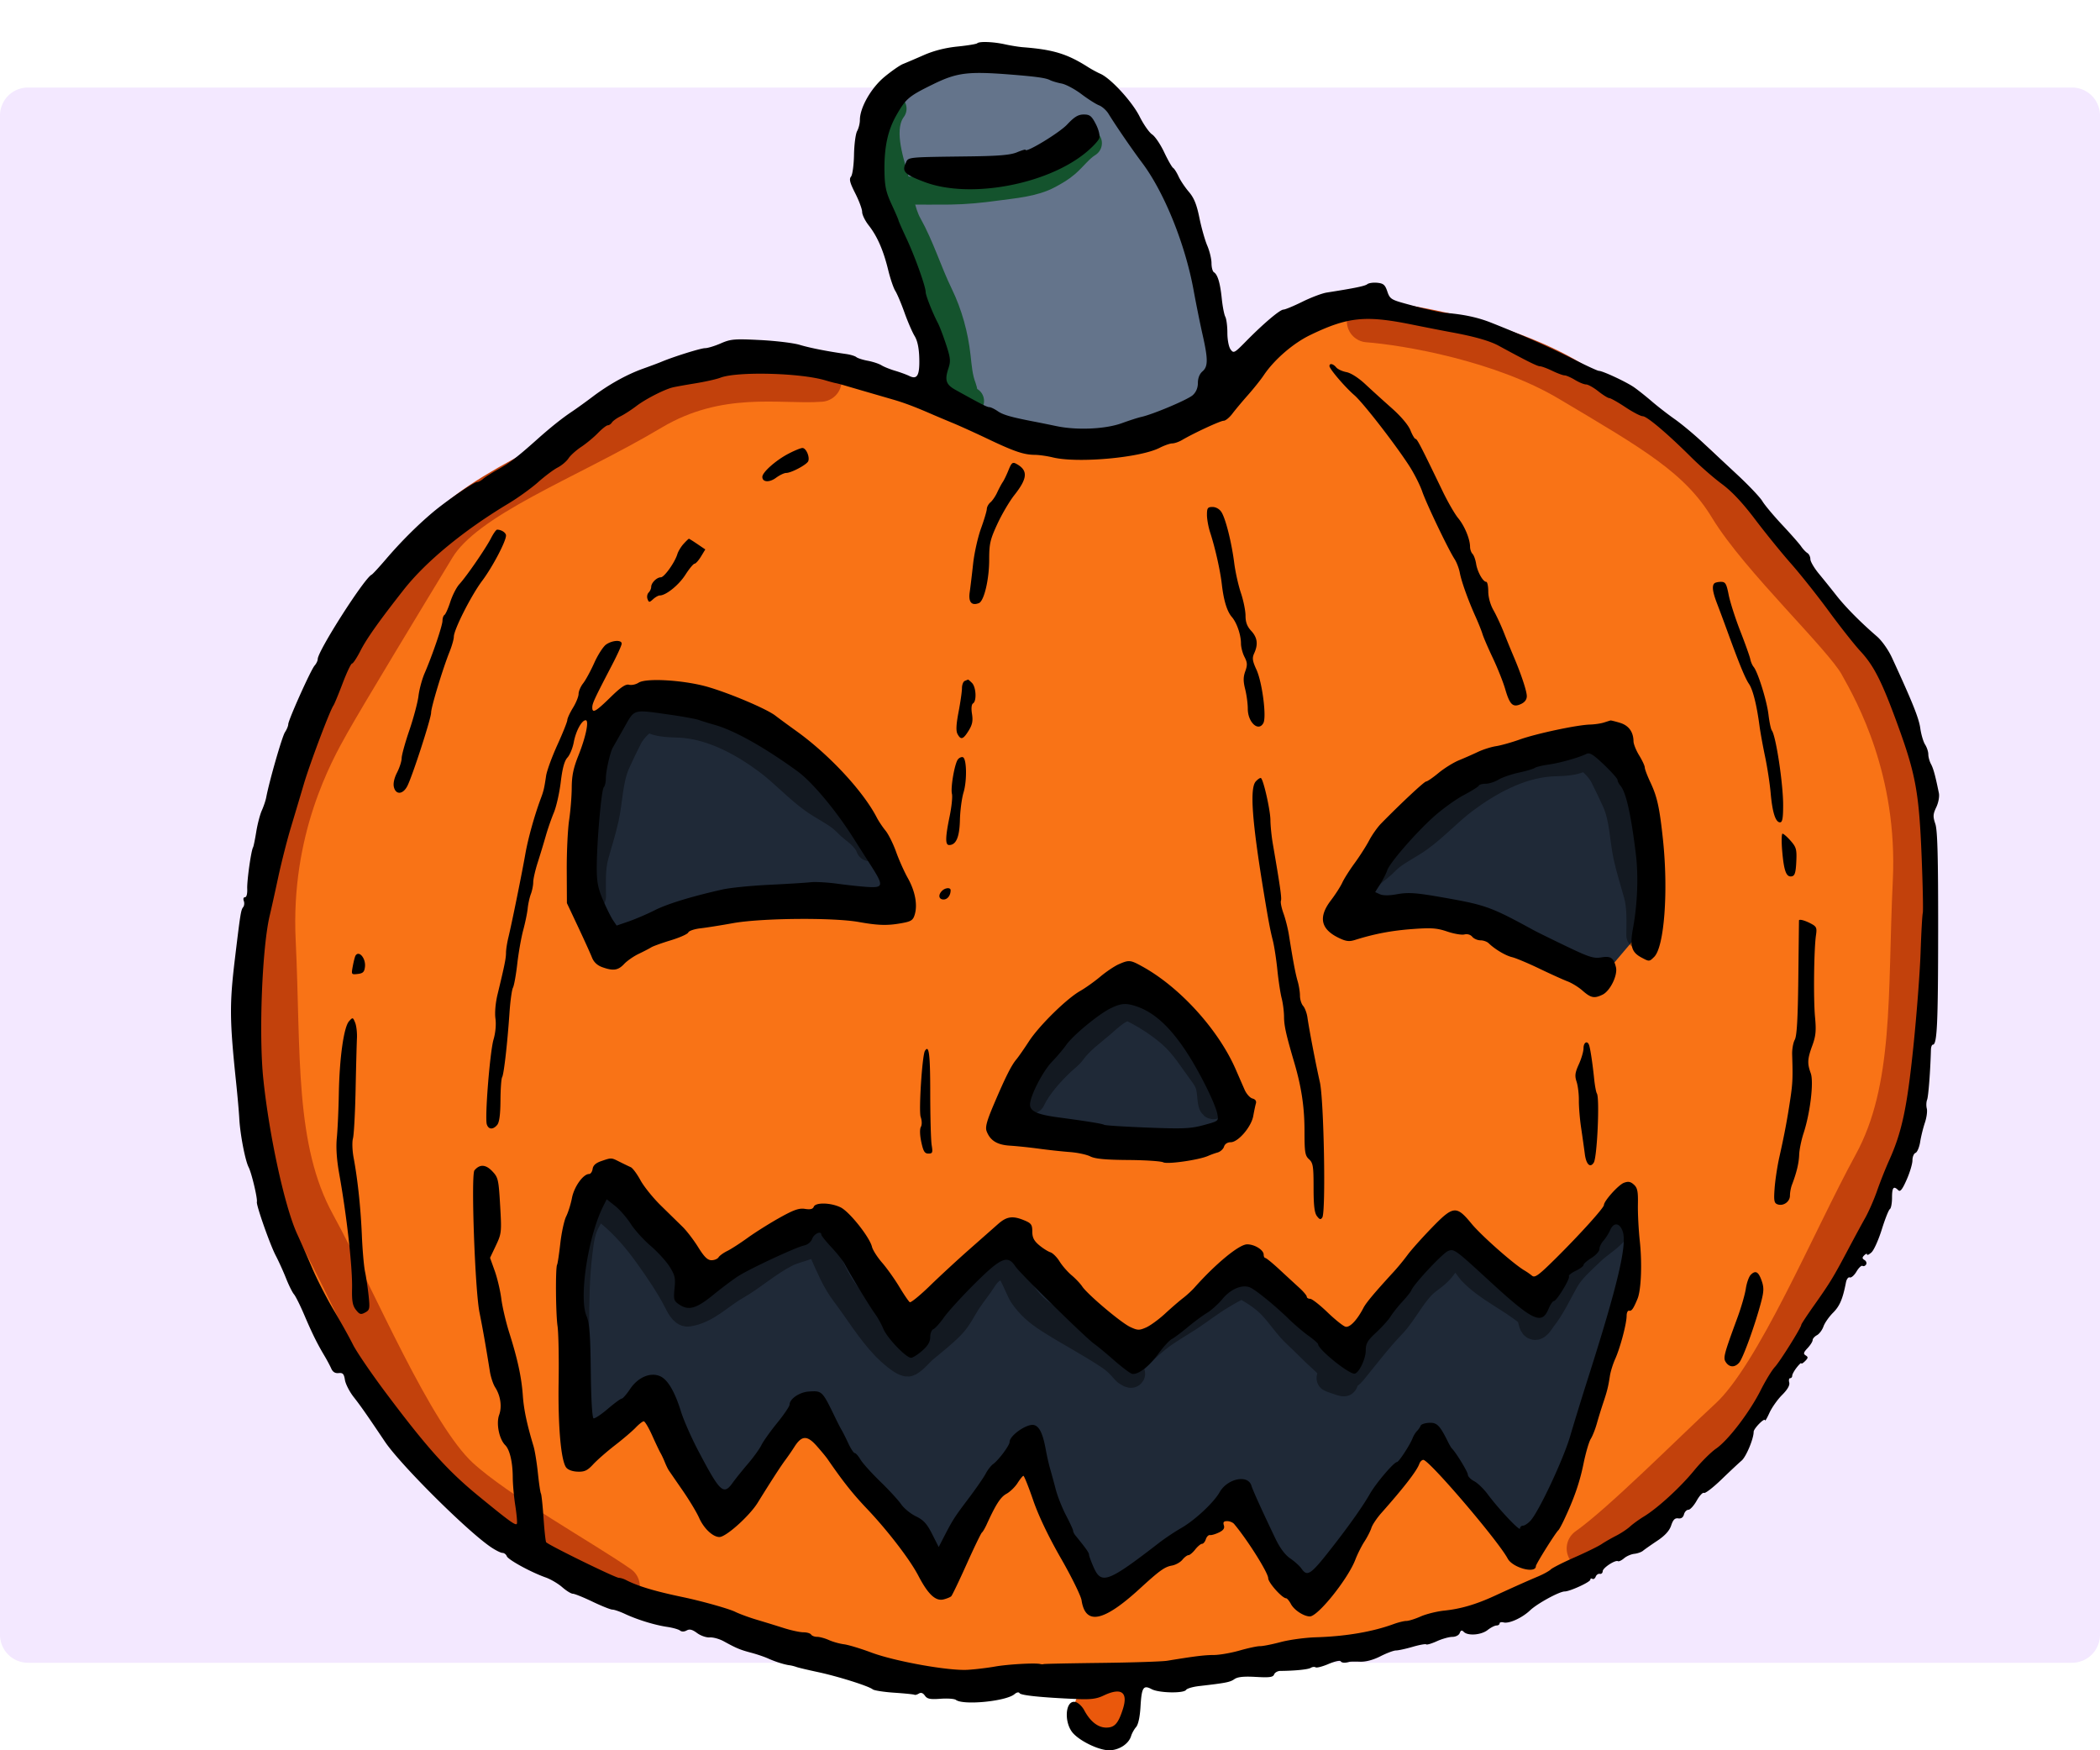 <svg xmlns="http://www.w3.org/2000/svg" width="600" height="500" fill="none"><path fill="#F3E8FF" d="M0 33a8 8 0 0 1 8-8h584a8 8 0 0 1 8 8v434a8 8 0 0 1-8 8H8a8 8 0 0 1-8-8V33Z"/><path fill="#F97316" d="M551.941 259.088c0 130.752-94.203 222.38-245.03 222.38-130.209 0-235.764-58.683-235.764-200.244 0-80.787 47.576-143.367 128.692-175.022 29.928-11.678 78.672 20.591 113.764 20.591 43.241 0 44.753-46.017 68.979-41.198 94.633 18.822 169.359 85.442 169.359 173.493Z"/><path fill="#1F2937" d="m169.983 204.523 26.768-6.177 39.637 21.106 20.076 38.607h-44.27l-38.092 11.325-8.237-19.561 4.118-45.3ZM460.312 211.215l-19.046 2.574-37.064 14.928-19.561 30.372 43.755 8.236 31.916 8.751 14.414-16.987-14.414-47.874ZM287.865 314.169l33.46-33.975 20.076 15.958 8.751 27.798h-56.624l-5.663-9.781ZM163.806 353.806l10.81-14.929 26.768 24.709 32.945-15.443 24.709 31.401 29.341-25.738 32.946 31.915 35.004-24.194 28.312 23.165 30.886-31.903 23.165 18.004s21.105-29.342 26.253-25.738c5.148 3.603-20.076 96.261-27.798 98.32-1.454.388-28.312-31.401-30.371-32.43l-21.508 29.238c-5.903 8.791-10.772 15.99-11.437 15.547-1.544-1.03-14.414-23.68-20.591-25.739l-18.38 12.254c-7.005 6.742-14.142 13.711-20.227 13.485-8.705-.324-13.386-37.757-22.135-38.093l-12.314 14.671c-4.031 7.197-8.037 14.307-11.88 14.156-12.747-.502-27.148-38.659-38.608-39.122l-13.576 15.997c-3.571 6.581-7.019 12.659-10.618 12.511 0-2.255-16.987-35.2-16.987-35.2l-22.65 10.295-2.059-57.139Z"/><path stroke="#000" stroke-linecap="round" stroke-width="8" d="M169.142 256.128c0-3.921-.276-7.904.767-11.73.978-3.584 2.107-7.004 2.909-10.644 1.156-5.247 1.073-10.983 3.292-15.949 1.066-2.386 2.239-4.766 3.404-7.096.631-1.262 1.845-2.846 2.924-3.771.343-.294 2.439-2.466 2.845-2.11 2.402 2.101 7.055 1.712 10.004 1.966 8.738.753 17.152 5.362 24.068 10.515 4.597 3.426 8.443 7.743 13.089 11.076 2.551 1.829 5.512 3.236 7.975 5.145 1.252.972 2.263 2.245 3.531 3.197 1.716 1.286 3.892 3.221 4.587 5.306M468.669 267.187c0-3.92.276-7.904-.767-11.73-.978-3.584-2.107-7.003-2.909-10.643-1.156-5.247-1.073-10.983-3.292-15.95-1.066-2.385-2.239-4.766-3.404-7.095-.631-1.263-1.845-2.847-2.924-3.772-.343-.294-2.438-2.465-2.845-2.11-2.402 2.102-7.055 1.712-10.004 1.966-8.738.753-17.152 5.363-24.068 10.516-4.597 3.425-8.443 7.742-13.089 11.075-2.55 1.83-5.512 3.236-7.975 5.146-1.252.971-2.263 2.244-3.531 3.196-1.716 1.287-3.892 3.221-4.587 5.306M294.651 314.125c1.872-3.952 5.436-7.884 8.6-10.882 1.054-.998 2.187-1.745 3.05-2.939 2.183-3.024 5.495-5.417 8.315-7.811 1.904-1.617 6.09-5.902 8.819-4.563 3.925 1.925 8.035 4.572 11.321 7.459 3.604 3.168 6.019 7.228 8.863 11.058 1.656 2.228 2.121 3.415 2.392 6.121.074.745.219 3.411.768 3.137" opacity=".4"/><path fill="#64748B" stroke="#000" d="M260.068 77.375c6.589 16.885 6.52 29.685 5.662 33.975l26.768 13.384h30.886l25.224-9.266v-11.839l-10.81-46.33-21.621-31.915-20.075-7.722h-22.65l-22.65 12.355-5.148 19.046c2.059 2.402 7.825 11.428 14.414 28.312Z"/><path stroke="#14532D" stroke-linecap="round" stroke-width="8" d="M255.016 31.042c-3.979 5.383-1.048 14.171.633 20.102 1.162 4.103 1.734 9.394 3.795 13.074 3.57 6.374 5.648 13.366 8.856 19.962 2.722 5.594 4.35 11.625 5.026 17.712.329 2.959.552 6.029 1.652 8.857.599 1.54.479 4.928 2.179 3.795"/><path stroke="#14532D" stroke-linecap="round" stroke-width="8" d="M310.83 40.894c-2.406 1.489-4.168 3.968-6.301 5.81-1.548 1.337-3.069 2.193-4.865 3.168-4.429 2.404-10.086 2.78-15.016 3.466-4.384.608-8.775 1.044-13.197 1.102-4.026.053-7.968 0-11.971 0"/><path stroke="#C2410C" stroke-linecap="round" stroke-width="12" d="M390.818 91.79c11.154.857 38.299 5.456 57.654 16.986 24.194 14.414 37.064 21.621 45.815 36.034 8.751 14.414 32.43 36.549 37.063 44.785 4.633 8.236 16.987 30.371 15.443 62.287-1.544 31.915.515 59.198-11.325 80.818-11.84 21.621-27.797 60.228-41.181 72.583-10.707 9.883-30.886 30.199-40.667 37.063M234.462 108.776c-11.153.858-29.166-3.294-48.521 8.237-24.194 14.413-53.021 24.708-61.772 39.122-8.751 14.413-25.606 42.211-30.239 50.447-4.633 8.237-16.987 30.372-15.443 62.287 1.544 31.916-.514 59.198 11.325 80.819 11.84 21.62 27.798 60.228 41.182 72.582 10.707 9.884 36.033 24.023 45.814 30.886"/><ellipse cx="315.662" cy="488.16" fill="#EA580C" rx="8.751" ry="7.722"/><path fill="#000" fill-rule="evenodd" d="M279.199 12.364c-.221.221-2.758.64-5.636.93-3.441.347-6.726 1.181-9.59 2.435-2.395 1.05-5.084 2.199-5.975 2.554-.892.355-3.26 1.999-5.264 3.654-3.838 3.169-7.051 8.795-7.051 12.346 0 .96-.355 2.381-.789 3.16-.433.778-.834 3.82-.889 6.759-.056 2.96-.437 5.748-.856 6.252-.591.713-.329 1.748 1.214 4.783 1.082 2.13 1.968 4.525 1.968 5.32 0 .797.838 2.51 1.862 3.81 2.437 3.093 4.209 7.143 5.568 12.73.608 2.496 1.523 5.192 2.035 5.993.512.8 1.686 3.57 2.609 6.157.922 2.586 2.228 5.61 2.901 6.72.827 1.362 1.262 3.416 1.343 6.331.136 4.955-.571 6.217-2.856 5.099-.809-.395-2.638-1.063-4.064-1.485-1.426-.42-3.176-1.126-3.889-1.568-.713-.44-2.463-1.017-3.888-1.282-1.426-.263-2.903-.735-3.282-1.048-.379-.313-1.691-.711-2.916-.884-5.479-.777-10.333-1.735-13.285-2.623-1.758-.53-6.844-1.146-11.301-1.371-7.347-.37-8.397-.28-11.236.957-1.723.75-3.745 1.365-4.493 1.365-1.211 0-9.047 2.449-12.467 3.896-.713.302-3.046 1.175-5.185 1.94-4.718 1.688-9.837 4.532-14.5 8.058-1.916 1.449-4.574 3.363-5.907 4.254-2.809 1.877-6.097 4.502-9.936 7.93-5.583 4.986-7.815 6.702-11.051 8.496-1.83 1.014-3.787 2.253-4.35 2.754-.562.501-1.331.912-1.706.912-.941 0-8.882 5.433-12.826 8.775-4.496 3.809-9.088 8.412-13.282 13.313-1.958 2.288-3.773 4.255-4.033 4.371-2.053.912-15.415 21.819-15.415 24.118 0 .466-.406 1.307-.902 1.87-1.084 1.229-7.523 15.577-7.523 16.763 0 .458-.424 1.48-.943 2.272-.817 1.246-4.465 13.934-5.35 18.607-.169.891-.735 2.577-1.259 3.745-.523 1.168-1.241 3.917-1.594 6.11-.353 2.192-.76 4.175-.903 4.408-.552.894-1.769 9.51-1.67 11.824.063 1.457-.193 2.431-.639 2.431-.42 0-.568.458-.34 1.054.224.58.141 1.382-.18 1.783-.647.801-.802 1.777-2.387 14.986-1.532 12.773-1.485 17.382.362 34.999.41 3.921.822 8.588.915 10.37.232 4.469 1.671 11.98 2.67 13.935.852 1.665 2.59 8.989 2.354 9.917-.226.884 3.742 12.177 5.38 15.308.852 1.632 2.186 4.572 2.963 6.533.776 1.96 1.79 4.002 2.252 4.537.462.534 1.774 3.159 2.914 5.833 2.28 5.34 3.701 8.223 5.753 11.666.744 1.248 1.639 2.923 1.99 3.722.432.982 1.115 1.403 2.107 1.297 1.202-.129 1.528.224 1.8 1.955.183 1.162 1.3 3.349 2.483 4.861 2.058 2.628 3.627 4.871 8.956 12.794 4.4 6.541 23.407 25.454 30.239 30.09 1.353.918 2.853 1.668 3.334 1.668.48 0 1.038.427 1.237.948.394 1.026 6.926 4.592 11.118 6.071 1.426.503 3.55 1.754 4.721 2.781 1.171 1.026 2.533 1.866 3.026 1.866.493 0 3.027 1.021 5.63 2.269 2.604 1.247 5.16 2.268 5.682 2.268.521 0 2.133.554 3.582 1.231 3.551 1.658 8.49 3.177 12.033 3.7 1.605.237 3.266.706 3.694 1.042.487.383 1.195.376 1.902-.019.834-.467 1.608-.274 2.99.748 1.024.758 2.648 1.316 3.606 1.24.959-.075 2.764.426 4.012 1.113 3.581 1.972 4.667 2.425 7.777 3.249 1.604.425 3.792 1.164 4.861 1.643 2.143.96 4.658 1.757 6.157 1.95.535.07 1.41.288 1.945.485.534.197 3.305.855 6.157 1.464 5.702 1.216 14.485 3.981 15.645 4.925.406.33 3.175.765 6.154.965 2.978.2 5.576.464 5.773.586.198.122.768-.032 1.269-.341.611-.377 1.178-.181 1.722.596.66.941 1.493 1.108 4.455.891 2.005-.147 3.987-.004 4.405.32 2.076 1.602 14.339.408 16.738-1.631.648-.55 1.223-.66 1.46-.277.387.627 6.263 1.227 16.265 1.661 4.072.177 5.733-.036 7.738-.992 5.032-2.398 7.052-1.003 5.523 3.817-1.317 4.154-2.37 5.337-4.755 5.337-2.381 0-4.589-1.739-6.313-4.969-.576-1.081-1.686-2.131-2.466-2.335-2.977-.778-3.449 5.996-.628 9 2.208 2.351 7.397 4.785 10.2 4.785 2.826 0 5.602-1.794 6.294-4.068.242-.792.884-1.947 1.427-2.566.618-.704 1.09-2.882 1.263-5.833.323-5.513.803-6.264 3.19-4.987 2.044 1.094 9.157 1.244 9.823.207.254-.396 1.921-.888 3.703-1.093 7.72-.888 8.866-1.112 10.1-1.976.938-.657 2.66-.836 6.143-.639 3.916.223 4.911.087 5.218-.714.209-.545 1.008-.995 1.774-1 4.152-.032 7.971-.415 8.685-.871.446-.284 1.075-.353 1.4-.153.324.2 1.978-.231 3.674-.957 1.696-.727 3.253-1.083 3.461-.791.345.486 1.223.551 2.483.185.268-.077 1.653-.099 3.079-.047 1.65.059 3.77-.507 5.833-1.558 1.782-.908 3.779-1.653 4.437-1.654.658-.001 2.794-.467 4.747-1.035 1.953-.567 3.699-.884 3.88-.703.18.181 1.544-.223 3.03-.898 1.486-.675 3.472-1.233 4.415-1.241.991-.008 1.888-.469 2.127-1.095.316-.823.595-.901 1.172-.324 1.188 1.189 4.986.888 6.801-.54.907-.713 2.046-1.296 2.533-1.296.487 0 .885-.264.885-.587 0-.324.511-.454 1.136-.29 1.576.412 5.294-1.282 7.591-3.459 2.059-1.952 8.357-5.386 9.878-5.386 1.461 0 7.32-2.688 7.32-3.358 0-.334.261-.446.58-.249.319.198.748-.079.954-.615.206-.536.733-.899 1.173-.807.439.092.812-.245.828-.751.031-.97 3.595-3.303 4.374-2.864.251.142 1.03-.234 1.733-.836.702-.601 2.018-1.172 2.924-1.269.906-.097 2.022-.489 2.48-.872.458-.383 2.291-1.669 4.073-2.857 2.223-1.482 3.473-2.856 3.979-4.373.552-1.654 1.064-2.165 2.024-2.024.844.124 1.404-.265 1.632-1.134.19-.728.757-1.323 1.259-1.323.502 0 1.572-1.171 2.376-2.602.804-1.431 1.742-2.429 2.084-2.218.342.212 2.581-1.508 4.976-3.821 2.396-2.313 4.991-4.742 5.767-5.398 1.294-1.092 3.449-6.235 3.449-8.232 0-.947 3.233-4.207 3.255-3.281.007.329.573-.633 1.256-2.138.683-1.504 2.306-3.8 3.606-5.1 1.57-1.57 2.257-2.772 2.045-3.583-.175-.67-.055-1.219.269-1.219.322 0 .587-.318.587-.707 0-.39.583-1.45 1.296-2.356.713-.907 1.296-1.442 1.296-1.19 0 .251.485-.027 1.078-.62.898-.898.928-1.17.178-1.633-.728-.45-.626-.845.544-2.089.792-.844 1.441-1.87 1.441-2.28 0-.41.553-1.041 1.228-1.403.676-.361 1.516-1.48 1.866-2.487.351-1.006 1.582-2.773 2.735-3.926 1.919-1.92 2.768-3.909 3.689-8.646.188-.968.673-1.607 1.096-1.445.416.16 1.281-.595 1.921-1.678.639-1.083 1.415-1.813 1.722-1.622.308.189.764.016 1.012-.385.248-.403.053-.979-.436-1.281-.706-.436-.723-.712-.083-1.353.443-.442.805-.555.805-.251 0 .305.567.041 1.26-.586.693-.626 2.02-3.58 2.95-6.564.93-2.983 1.967-5.595 2.305-5.804.338-.208.614-1.674.614-3.258 0-2.928.449-3.467 1.781-2.135.56.56 1.153-.183 2.398-2.997.91-2.057 1.655-4.548 1.655-5.535 0-.987.396-1.947.88-2.132.484-.186 1.082-1.603 1.328-3.148.246-1.546.853-4.01 1.35-5.477.497-1.466.741-3.284.544-4.041-.198-.756-.158-1.889.089-2.518.373-.95.932-8.259 1.092-14.269.021-.802.266-1.458.544-1.458 1.219 0 1.494-5.893 1.517-32.406.018-21.203-.182-28.804-.804-30.654-.712-2.117-.675-2.781.268-4.768.618-1.302.944-3.055.748-4.021-1.007-4.966-1.568-7.033-2.258-8.314-.419-.779-.762-2.029-.762-2.777 0-.749-.414-2.008-.921-2.797-.507-.79-1.127-2.894-1.378-4.677-.408-2.898-2.243-7.464-8.089-20.138-1.037-2.248-2.88-4.854-4.301-6.08-4.678-4.037-8.967-8.369-11.56-11.674a361.07 361.07 0 0 0-5.023-6.24c-1.336-1.615-2.43-3.487-2.43-4.16 0-.674-.383-1.458-.849-1.743-.467-.285-1.27-1.135-1.783-1.889-.513-.753-2.95-3.524-5.417-6.157-2.465-2.633-5.012-5.676-5.658-6.763-.646-1.087-3.819-4.441-7.051-7.453-3.233-3.013-7.832-7.3-10.221-9.529-2.389-2.227-5.903-5.144-7.81-6.481-1.906-1.336-4.823-3.598-6.481-5.024-1.658-1.427-3.946-3.245-5.084-4.042-2.188-1.532-8.988-4.706-10.082-4.706-.356 0-3.747-1.564-7.535-3.475-6.69-3.376-14.788-6.957-23.415-10.357-3.642-1.436-7.729-2.311-12.638-2.707-1.171-.095-2.581-.374-6.482-1.286-.713-.166-3.166-.818-5.452-1.448-3.791-1.046-4.222-1.345-4.914-3.413-.632-1.887-1.111-2.302-2.854-2.473-1.152-.114-2.441.066-2.863.4-.682.539-3.449 1.11-11.605 2.394-1.327.209-4.454 1.39-6.949 2.623-2.496 1.233-4.928 2.242-5.405 2.242-1.002 0-5.744 4.02-10.733 9.095-3.296 3.355-3.506 3.464-4.375 2.276-.516-.707-.912-2.76-.912-4.732 0-1.916-.267-3.98-.592-4.59-.326-.608-.781-2.95-1.011-5.202-.457-4.457-1.173-6.853-2.246-7.516-.379-.234-.688-1.405-.688-2.602 0-1.197-.542-3.44-1.203-4.985-.662-1.544-1.675-5.122-2.251-7.949-.786-3.859-1.543-5.718-3.031-7.453-1.091-1.273-2.407-3.241-2.925-4.375-.517-1.134-1.218-2.234-1.558-2.444-.34-.21-1.487-2.222-2.55-4.472-1.063-2.25-2.613-4.538-3.443-5.084-.831-.547-2.445-2.856-3.586-5.132-2.14-4.269-8.25-10.918-11.217-12.206-.888-.386-2.49-1.257-3.559-1.936-5.91-3.754-9.896-4.971-18.472-5.639-1.247-.097-3.581-.47-5.185-.826-3.334-.744-7.371-.897-7.964-.304Zm10.233 8.99c6.738.544 9.383.925 10.542 1.517.618.316 2.122.764 3.341.995 1.22.232 3.766 1.59 5.658 3.019 1.893 1.43 4.161 2.871 5.04 3.206.88.334 2.099 1.423 2.708 2.42 2.062 3.37 6.759 10.217 9.584 13.971 6.319 8.397 12.301 23.191 14.718 36.393.723 3.952 1.88 9.679 2.569 12.726 1.597 7.052 1.588 9.116-.042 10.512-.815.698-1.296 1.912-1.296 3.272 0 1.414-.504 2.623-1.458 3.496-1.398 1.278-11.368 5.493-14.745 6.233-.891.196-3.37.992-5.509 1.771-4.689 1.707-12.805 2.076-18.679.849a476.519 476.519 0 0 0-5.95-1.208c-6.876-1.313-9.271-1.986-10.794-3.033-.946-.651-2.045-1.183-2.443-1.183-.655 0-2.233-.804-9.624-4.905-2.776-1.54-3.194-2.773-2.082-6.144.693-2.101.608-2.977-.665-6.86-.803-2.448-1.844-5.18-2.313-6.072-1.526-2.897-3.513-7.92-3.513-8.88 0-1.595-3.059-10.147-5.476-15.31-1.266-2.703-2.302-5.055-2.302-5.225 0-.17-.878-2.206-1.952-4.526-1.597-3.452-1.968-5.135-2.041-9.28-.123-6.962.899-11.806 3.423-16.226 2.677-4.688 3.502-5.388 10.292-8.728 7.059-3.472 10.109-3.843 23.009-2.8Zm15.452 14.234c-2.23 2.375-11.888 8.225-11.888 7.2 0-.164-1.093.16-2.43.72-1.818.761-5.126 1.053-13.125 1.16-19.022.252-17.836.12-18.725 2.073-1.048 2.3-.134 3.17 5.553 5.294 12.719 4.748 34.444.83 45.722-8.247 2.04-1.642 3.882-3.594 4.095-4.34.228-.797-.19-2.459-1.019-4.05-1.199-2.3-1.707-2.695-3.447-2.688-1.57.006-2.662.67-4.736 2.878Zm98.294 57.082c4.456.899 9.56 1.897 11.342 2.22 6.553 1.189 11.085 2.469 13.613 3.844 8.023 4.367 11.104 5.902 11.857 5.905.463.002 2.049.588 3.525 1.301 1.475.712 3.058 1.296 3.518 1.296.458 0 1.789.582 2.956 1.293 1.168.712 2.593 1.295 3.167 1.297.575.001 2.147.877 3.492 1.947 1.346 1.069 2.772 1.952 3.168 1.962.396.011 2.464 1.177 4.596 2.593 2.131 1.416 4.354 2.574 4.941 2.574 1.199 0 7.08 4.976 13.868 11.733 2.496 2.484 6.426 5.914 8.736 7.621 2.864 2.117 5.902 5.353 9.558 10.184 2.947 3.895 7.548 9.56 10.224 12.59 2.676 3.03 7.541 9.155 10.811 13.611 3.271 4.456 7.325 9.586 9.01 11.4 3.854 4.15 6.145 8.685 10.682 21.153 5.11 14.041 6.061 19.286 6.791 37.435.337 8.372.486 15.664.332 16.204-.153.539-.438 5.647-.632 11.351-.195 5.703-1.123 17.807-2.063 26.897-1.805 17.446-3.271 24.318-6.913 32.406-1.044 2.317-2.597 6.229-3.45 8.692-.855 2.463-2.389 5.963-3.409 7.777-1.022 1.815-3.248 5.924-4.947 9.132-4.108 7.755-5.131 9.434-9.544 15.673-2.063 2.916-3.752 5.473-3.752 5.682 0 .777-6.065 10.464-7.565 12.085-.857.925-2.674 3.903-4.037 6.618-3.152 6.272-9.281 14.299-12.732 16.673-1.467 1.01-4.295 3.824-6.285 6.255-3.956 4.832-10.408 10.744-14.335 13.135-1.375.838-3.17 2.137-3.988 2.885-.817.749-2.608 1.933-3.979 2.631-1.371.698-3.244 1.774-4.16 2.393-.917.617-4.371 2.313-7.676 3.767-3.304 1.454-6.376 3.012-6.826 3.461-.449.45-2.099 1.357-3.666 2.017-3.088 1.301-6.501 2.824-12.572 5.611-5.179 2.378-9.556 3.65-14.207 4.131-2.111.218-5.137.972-6.726 1.674-1.588.703-3.428 1.278-4.089 1.278-.66 0-2.3.402-3.644.894-6.054 2.217-13.737 3.521-22.212 3.772-3.03.09-7.55.706-10.045 1.368-2.496.662-5.147 1.187-5.891 1.166-.745-.022-3.369.537-5.831 1.242-2.463.704-5.791 1.282-7.396 1.285-2.639.004-5.488.356-13.289 1.64-1.426.235-9.884.512-18.795.617-8.912.105-16.349.256-16.528.337-.178.081-.615.07-.972-.022-1.394-.365-9.271.08-12.924.729-2.118.376-5.618.794-7.778.929-5.453.339-20.838-2.418-27.583-4.944-3.03-1.134-6.53-2.19-7.778-2.348-1.247-.157-3.187-.7-4.31-1.207-1.124-.506-2.638-.921-3.365-.921-.727 0-1.502-.292-1.723-.648-.22-.357-1.21-.649-2.199-.649-.99 0-3.525-.549-5.633-1.221a489.293 489.293 0 0 0-7.723-2.376c-2.138-.634-4.909-1.653-6.157-2.263-1.826-.893-9.554-3.063-14.907-4.185-8.187-1.717-12.877-3.13-16.356-4.928-.619-.32-1.496-.582-1.949-.582-1.009 0-20.363-9.486-20.788-10.189-.167-.278-.503-3.411-.745-6.963-.242-3.551-.577-6.679-.745-6.951-.168-.271-.556-2.907-.864-5.856-.307-2.95-.865-6.384-1.239-7.632-1.917-6.393-2.778-10.463-3.062-14.479-.369-5.231-1.478-10.369-3.867-17.927-.959-3.03-1.984-7.405-2.279-9.722-.295-2.317-1.14-5.897-1.878-7.956l-1.341-3.743 1.672-3.533c1.613-3.411 1.655-3.809 1.209-11.434-.436-7.464-.562-8.007-2.27-9.794-1.866-1.953-3.573-2.029-5.069-.227-1.02 1.229.147 34.187 1.437 40.576.918 4.546 1.873 9.969 2.967 16.851.256 1.604.932 3.646 1.503 4.537 1.556 2.427 2.006 5.536 1.144 7.923-.886 2.455.005 6.874 1.735 8.603 1.309 1.31 2.141 4.879 2.16 9.274.009 1.893.331 5.469.715 7.948.385 2.48.598 4.813.473 5.186-.247.744-1.969-.492-11.025-7.916-8.803-7.216-14.663-13.74-26.378-29.366-4.182-5.578-8.429-11.804-9.439-13.836-1.01-2.033-3.482-6.466-5.493-9.852-2.012-3.387-4.78-8.782-6.153-11.991-1.372-3.208-3.3-7.583-4.285-9.722-3.561-7.735-8.01-28.108-9.694-44.396-1.314-12.701-.324-37.669 1.849-46.665.388-1.604 1.456-6.417 2.373-10.694.918-4.278 2.546-10.694 3.618-14.259 1.072-3.565 2.769-9.252 3.771-12.639 1.732-5.852 7.437-20.979 8.433-22.36.257-.356 1.436-3.2 2.62-6.319 1.183-3.119 2.397-5.671 2.698-5.671.3 0 1.4-1.677 2.444-3.727 1.726-3.388 5.329-8.466 12.302-17.337 6.338-8.062 17.189-16.992 29.963-24.656 2.713-1.628 6.505-4.359 8.426-6.069 1.92-1.709 4.437-3.595 5.593-4.191 1.155-.595 2.554-1.776 3.11-2.624.555-.848 2.188-2.321 3.627-3.274 1.441-.953 3.589-2.732 4.776-3.954 1.186-1.222 2.458-2.221 2.827-2.221.368 0 .903-.365 1.188-.812.285-.446 1.394-1.242 2.463-1.77 1.069-.527 3.111-1.848 4.537-2.935 2.601-1.982 7.929-4.711 10.363-5.307.717-.175 3.636-.701 6.488-1.167 2.852-.466 6.048-1.184 7.103-1.594 4.757-1.849 22.886-1.395 30.041.752 1.18.355 2.492.707 2.917.783.424.076 1.5.354 2.391.618 1.703.504 8.454 2.469 13.935 4.057 3.259.943 6.225 2.059 11.018 4.142 1.426.62 4.197 1.789 6.157 2.597 1.961.809 6.482 2.861 10.046 4.56 7.468 3.56 10.228 4.495 13.333 4.517 1.222.009 3.535.336 5.139.727 7.07 1.723 24.946.127 30.541-2.728 1.354-.69 2.984-1.26 3.622-1.265.638-.005 1.889-.438 2.78-.961 3.433-2.017 10.978-5.511 11.898-5.511.532 0 1.645-.9 2.474-2 .829-1.1 2.841-3.506 4.47-5.347 1.63-1.841 3.648-4.368 4.484-5.615 2.994-4.47 8.406-9.16 13.293-11.52 10.69-5.162 15.71-5.692 28.842-3.046Zm-23.333 11.903c0 .817 4.433 6.001 7.13 8.335 2.464 2.134 11.403 13.63 15.575 20.033 1.431 2.196 3.141 5.55 3.798 7.454 1.249 3.61 7.436 16.532 9.26 19.339.58.891 1.246 2.641 1.482 3.889.484 2.559 2.373 7.817 4.542 12.638.801 1.783 1.673 3.97 1.938 4.861.264.891 1.593 3.969 2.951 6.839 1.359 2.869 2.947 6.855 3.529 8.857 1.311 4.511 2.192 5.358 4.489 4.311 1.112-.506 1.693-1.284 1.693-2.263 0-1.464-1.666-6.449-3.872-11.587a292.206 292.206 0 0 1-2.645-6.481c-.842-2.139-2.196-5.055-3.008-6.481-.893-1.566-1.481-3.683-1.485-5.347-.005-1.516-.266-2.755-.582-2.755-.929 0-2.528-2.855-2.892-5.163-.186-1.177-.648-2.45-1.028-2.831-.38-.38-.696-1.289-.701-2.019-.016-2.231-1.577-5.986-3.406-8.193-.954-1.152-2.944-4.599-4.422-7.661-6.292-13.037-7.291-14.965-7.745-14.965-.264 0-.923-1.109-1.465-2.465-.599-1.493-2.701-3.982-5.34-6.319a468.417 468.417 0 0 1-7.585-6.875c-1.923-1.796-4.095-3.182-5.36-3.42-1.171-.219-2.484-.829-2.921-1.354-.881-1.062-1.93-1.267-1.93-.377Zm-154.643 25.076c-3.583 1.888-7.388 5.275-7.388 6.576 0 1.546 1.993 1.68 3.909.264 1.029-.761 2.332-1.384 2.895-1.384 1.474 0 5.941-2.386 6.317-3.375.475-1.248-.634-3.754-1.662-3.754-.493 0-2.325.753-4.071 1.673Zm62.955 4.631c-.539 1.345-1.28 2.883-1.648 3.418-.367.534-1.083 1.87-1.59 2.968-.506 1.097-1.376 2.373-1.931 2.834-.555.461-1.022 1.312-1.037 1.892-.016.581-.767 3.097-1.67 5.592-.903 2.496-1.912 7.016-2.243 10.046-.33 3.03-.772 6.708-.982 8.172-.4 2.793.535 3.894 2.625 3.092 1.478-.567 2.945-6.748 2.945-12.406 0-4.555.273-5.747 2.337-10.214 1.286-2.782 3.474-6.497 4.865-8.255 3.829-4.846 3.951-7.1.482-8.956-.986-.528-1.329-.239-2.153 1.817Zm56.689 12.793c0 1.235.409 3.495.91 5.023 1.406 4.296 2.883 10.836 3.332 14.767.536 4.683 1.491 7.802 2.878 9.398 1.404 1.616 2.602 5.107 2.602 7.583 0 1.033.452 2.753 1.004 3.82.828 1.602.867 2.318.225 4.094-.595 1.647-.603 2.85-.031 5.119.41 1.632.747 4.15.747 5.596 0 3.894 3.058 6.688 4.458 4.073.943-1.761-.338-11.649-1.97-15.209-1.173-2.56-1.281-3.347-.652-4.729 1.167-2.56.907-4.486-.864-6.396-1.164-1.257-1.62-2.476-1.62-4.329 0-1.418-.593-4.34-1.318-6.491-.725-2.151-1.585-6.006-1.912-8.567-.754-5.902-2.448-12.652-3.65-14.54-.553-.869-1.575-1.458-2.533-1.458-1.399 0-1.606.288-1.606 2.246Zm-204.544 6.65c-1.498 2.927-6.986 10.905-9.038 13.14-.818.892-1.984 3.156-2.591 5.033-.607 1.877-1.361 3.571-1.675 3.765-.313.194-.57.942-.57 1.662 0 1.396-2.886 9.87-5.101 14.982-.735 1.694-1.524 4.611-1.753 6.481-.229 1.87-1.406 6.295-2.614 9.833-1.209 3.538-2.198 7.122-2.198 7.965 0 .844-.589 2.687-1.309 4.098-.837 1.64-1.162 3.152-.902 4.187.565 2.249 2.584 2.089 3.821-.303 1.445-2.794 6.817-19.367 6.806-20.996-.011-1.521 3.343-12.582 5.272-17.383.67-1.67 1.219-3.598 1.219-4.285 0-2.024 4.958-11.81 8.114-16.011 2.926-3.895 6.793-11.244 6.793-12.909 0-.808-1.316-1.674-2.544-1.674-.271 0-1.049 1.087-1.73 2.415Zm55.015 1.636c-.734.803-1.536 2.122-1.783 2.934-.724 2.389-3.745 6.626-4.723 6.626-1.158 0-2.755 1.589-2.755 2.741 0 .489-.331 1.219-.735 1.623-.403.404-.543 1.231-.31 1.838.393 1.023.509 1.027 1.596.043.644-.583 1.496-1.06 1.893-1.06 1.766 0 5.419-2.938 7.302-5.872 1.13-1.761 2.32-3.202 2.645-3.202.325 0 1.148-.917 1.83-2.037l1.239-2.039-2.25-1.526c-1.238-.84-2.332-1.527-2.432-1.527-.101 0-.783.656-1.517 1.458Zm294.494 11.289c-.729.727-.488 2.491.79 5.8.672 1.74 2.016 5.352 2.987 8.026 3.324 9.154 5.024 13.288 6.128 14.907 1.113 1.631 2.204 5.991 3 11.99.237 1.783.956 5.737 1.597 8.787.641 3.051 1.356 7.717 1.589 10.37.488 5.545 1.395 8.389 2.675 8.389.681 0 .893-1.176.893-4.949 0-6.14-2.07-19.781-3.232-21.301-.273-.356-.705-2.398-.96-4.536-.475-3.98-3.022-12.151-4.248-13.628-.375-.452-.801-1.441-.947-2.197-.145-.756-1.429-4.359-2.852-8.006-1.424-3.647-2.919-8.308-3.322-10.358-.635-3.223-.932-3.727-2.2-3.727-.807 0-1.661.195-1.898.433ZM173.173 184.12c-.827.579-2.35 2.939-3.383 5.244-1.035 2.305-2.464 4.933-3.178 5.839-.713.907-1.298 2.266-1.3 3.02-.002.754-.722 2.537-1.6 3.963-.878 1.426-1.606 3-1.617 3.496-.011.497-1.294 3.706-2.85 7.13s-3.003 7.392-3.215 8.818c-.539 3.618-.692 4.273-1.517 6.481-1.8 4.819-3.637 11.414-4.422 15.879-1.017 5.787-3.892 19.934-4.841 23.828-.371 1.521-.674 3.485-.674 4.366 0 1.572-.432 3.696-2.414 11.868-.588 2.424-.835 5.241-.605 6.915.232 1.696.017 4.077-.538 5.956-1.039 3.511-2.539 22.346-1.932 24.257.481 1.519 1.794 1.589 2.979.162.603-.728.901-2.973.926-6.989.02-3.254.232-6.232.47-6.618.503-.814 1.502-9.542 2.103-18.36.229-3.377.678-6.627.996-7.222.318-.595.873-3.664 1.232-6.821.359-3.158 1.124-7.491 1.702-9.629.577-2.139 1.152-4.931 1.277-6.204.126-1.273.533-3.115.905-4.093.371-.978.676-2.507.676-3.397 0-.89.578-3.423 1.283-5.629a292.105 292.105 0 0 0 2.298-7.575c.558-1.96 1.596-4.958 2.307-6.66.711-1.704 1.599-5.641 1.974-8.75.476-3.954 1.052-6.055 1.915-6.988.679-.734 1.488-2.694 1.799-4.355.601-3.22 2.265-6.301 3.403-6.301 1.041 0 .053 4.774-2.101 10.153-1.399 3.494-1.865 5.743-1.88 9.075-.011 2.436-.345 6.616-.743 9.289-.398 2.674-.704 9.105-.68 14.292l.044 9.431 3.189 6.772c1.754 3.725 3.54 7.666 3.969 8.759.514 1.307 1.507 2.25 2.904 2.755 3.162 1.143 4.554.947 6.276-.886.854-.91 2.728-2.215 4.163-2.901 1.436-.685 3.048-1.523 3.583-1.861.534-.338 3.067-1.25 5.627-2.027 2.56-.777 4.796-1.781 4.969-2.231.173-.449 1.723-.978 3.447-1.176 1.722-.197 5.903-.86 9.289-1.474 8.064-1.461 28.573-1.652 35.971-.337 5.736 1.02 8.318 1.075 12.593.268 2.44-.46 2.954-.834 3.426-2.486.806-2.826.055-6.671-2.026-10.37-1.002-1.783-2.5-5.137-3.328-7.454-.828-2.317-2.191-5.049-3.03-6.073-.839-1.022-1.968-2.716-2.509-3.763-3.883-7.51-13.601-17.958-22.918-24.642-2.335-1.675-5.047-3.666-6.028-4.426-2.441-1.889-12.631-6.236-19.125-8.157-6.71-1.985-17.788-2.682-19.963-1.258-.779.51-2.002.774-2.72.587-.967-.253-2.349.68-5.336 3.603-4.24 4.148-5.204 4.673-5.171 2.811.021-1.135.651-2.481 5.688-12.152 1.486-2.852 2.705-5.549 2.71-5.995.011-1.151-2.667-1.004-4.449.243Zm102.486 10.394c-.445.18-.81 1.105-.81 2.055 0 .951-.437 4.01-.97 6.798-.691 3.609-.778 5.429-.302 6.319.947 1.769 1.619 1.566 3.181-.96 1.055-1.708 1.272-2.796.954-4.78-.256-1.607-.142-2.735.307-3.013 1.073-.663.867-4.663-.3-5.83-.56-.56-1.07-.995-1.134-.967-.064.028-.48.198-.926.378Zm-84.418 9.627c3.743.527 7.534 1.217 8.425 1.533.891.316 2.933.946 4.537 1.4 5.658 1.6 14.304 6.45 23.697 13.293 4.099 2.986 10.813 10.984 15.751 18.762 1.357 2.139 3.683 5.782 5.167 8.097 3.671 5.722 3.593 6.403-.704 6.164-1.871-.104-5.787-.517-8.7-.919-2.913-.402-6.413-.603-7.778-.447-1.364.156-6.709.488-11.878.737-5.169.249-11.148.846-13.286 1.327-8.93 2.009-15.789 4.11-19.444 5.957-2.139 1.081-5.454 2.504-7.367 3.164l-3.478 1.197-1.059-1.574c-.582-.867-1.861-3.447-2.841-5.735-1.434-3.347-1.782-5.145-1.782-9.189 0-7.193 1.316-22.278 2.007-23.005.322-.339.585-1.428.585-2.421 0-2.161 1.222-7.591 2.014-8.954.311-.534 1.761-3.086 3.223-5.671 3.06-5.411 2.345-5.205 12.911-3.716Zm267.027 2.258c-.891.285-2.682.548-3.98.583-3.69.101-15.344 2.578-20.033 4.257-2.335.836-5.398 1.698-6.806 1.915-1.407.218-3.726.951-5.152 1.629a128.52 128.52 0 0 1-5.454 2.405c-1.573.643-4.193 2.271-5.821 3.616-1.627 1.346-3.23 2.446-3.561 2.446-.525 0-7.149 6.183-12.844 11.991-1.049 1.069-2.597 3.256-3.441 4.861-.844 1.604-2.709 4.52-4.145 6.481-1.436 1.96-3.021 4.463-3.523 5.563-.503 1.099-1.97 3.382-3.26 5.073-3.643 4.772-2.922 8.208 2.247 10.706 2.067.998 2.98 1.113 4.659.585 5.521-1.735 10.421-2.666 16.348-3.106 5.447-.403 7.04-.291 9.985.706 1.928.653 4.137 1.028 4.909.834.848-.213 1.739.05 2.247.661.463.558 1.514 1.014 2.336 1.014.821 0 1.88.374 2.351.832 1.778 1.726 4.814 3.533 6.689 3.98 1.07.255 4.57 1.724 7.778 3.266 3.208 1.542 6.838 3.185 8.066 3.651 1.229.466 3.131 1.635 4.228 2.599 2.454 2.155 3.393 2.349 5.776 1.197 2.182-1.055 4.385-5.577 3.826-7.855-.658-2.682-1.503-3.243-4.195-2.788-2.157.364-3.516-.071-10.097-3.234-4.182-2.01-8.333-4.053-9.224-4.54-11.978-6.553-13.663-7.173-24.953-9.179-8.756-1.555-10.764-1.704-14.318-1.057-2.014.366-3.775.356-4.632-.026l-1.381-.617 1.483-2.35c.816-1.293 1.694-3.018 1.953-3.833.67-2.114 8.095-10.674 13.324-15.363 2.444-2.192 6.289-4.963 8.544-6.156 2.255-1.195 4.198-2.414 4.316-2.71.12-.296.995-.539 1.945-.54.95-.001 2.603-.528 3.673-1.171 1.069-.642 3.694-1.548 5.833-2.013 2.139-.466 4.18-1.069 4.537-1.341.356-.272 2.106-.698 3.888-.948 3.275-.459 8.75-2 10.882-3.063.921-.459 1.957.182 5.023 3.106 2.125 2.027 3.863 3.983 3.863 4.346s.386 1.121.857 1.683c1.574 1.879 2.974 8.116 4.364 19.435.774 6.304.473 14.289-.799 21.178-.947 5.131-.452 6.89 2.366 8.408 2.27 1.222 2.289 1.221 3.683-.173 2.886-2.885 4.067-18.783 2.493-33.565-.97-9.121-1.644-12.177-3.601-16.325-.872-1.85-1.587-3.746-1.589-4.213-.001-.468-.722-2.017-1.6-3.443-.878-1.426-1.606-3.235-1.617-4.02-.038-2.718-1.379-4.543-3.888-5.295-1.342-.402-2.552-.702-2.688-.666-.137.035-.978.298-1.87.583ZM273.709 216.91c-.948 1.151-2.165 8.128-1.723 9.887.199.796-.096 3.664-.656 6.375-1.253 6.066-1.291 8.226-.146 8.226 1.991 0 2.961-2.253 3.08-7.15.064-2.663.53-6.204 1.035-7.869 1.026-3.387.906-9.706-.191-10.067-.392-.129-1.021.14-1.399.598Zm85.079 6.333c-1.743 1.925-1.08 11.195 2.245 31.441 1.354 8.241 1.87 10.986 2.622 13.935.409 1.604.996 5.396 1.303 8.426.309 3.03.861 6.675 1.227 8.101.367 1.426.674 3.818.682 5.316.015 2.592.578 5.105 2.947 13.156 2.039 6.928 2.901 12.716 2.901 19.505.001 6.043.156 7.008 1.297 8.04 1.142 1.033 1.296 1.996 1.296 8.078 0 5.101.251 7.234.96 8.164.772 1.011 1.073 1.086 1.538.381 1.038-1.575.458-33.541-.702-38.659-1.148-5.061-3.055-14.994-3.548-18.472-.176-1.247-.729-2.728-1.228-3.291-.5-.563-.908-1.877-.908-2.921 0-1.044-.3-2.916-.665-4.162-.625-2.127-1.295-5.678-2.505-13.282-.284-1.783-.977-4.514-1.54-6.072-.564-1.557-.891-3.178-.728-3.604.268-.697-.2-3.988-2.311-16.249-.369-2.139-.679-5.201-.691-6.806-.019-2.741-1.908-11.212-2.671-11.974-.191-.192-.876.236-1.521.949Zm150.418 19.937c.496 5.7 1.169 7.461 2.738 7.162.854-.162 1.133-1.066 1.282-4.153.169-3.526 0-4.162-1.603-5.988-.986-1.124-2.032-2.044-2.324-2.044-.292 0-.334 2.261-.093 5.023Zm-240.061 11.31c-1.17 1.17-.935 2.463.449 2.463 1.125 0 2.014-1.169 2.014-2.646 0-.849-1.544-.735-2.463.183Zm244.852 8.458c-.006.089-.092 7.453-.191 16.365-.131 11.685-.413 16.625-1.013 17.715-.459.832-.794 2.728-.746 4.213.213 6.633.149 8.169-.533 12.747-.855 5.741-1.72 10.319-3.12 16.527-.563 2.495-1.17 6.461-1.35 8.812-.275 3.611-.155 4.34.773 4.696 1.657.636 3.598-.702 3.598-2.482 0-.862.254-2.237.565-3.056 1.35-3.555 1.984-6.198 2.071-8.618.05-1.426.617-4.197 1.26-6.157 1.893-5.772 2.952-14.612 2.049-17.109-1.032-2.856-.963-4.067.456-7.95.984-2.691 1.131-4.241.767-8.092-.48-5.08-.316-19.373.267-23.379.317-2.174.163-2.509-1.565-3.403-1.712-.885-3.259-1.275-3.288-.829Zm-412.425 10.051c-.167.27-.512 1.606-.768 2.967-.457 2.435-.433 2.474 1.4 2.264 1.498-.172 1.905-.571 2.072-2.034.28-2.442-1.714-4.799-2.704-3.197Zm218.09 2.449c-1.197.52-3.565 2.107-5.263 3.529-1.697 1.421-4.295 3.27-5.772 4.11-3.892 2.21-11.754 9.942-14.655 14.411-1.374 2.118-2.989 4.435-3.588 5.148-1.433 1.707-3.144 5.12-6.392 12.749-2.07 4.862-2.539 6.607-2.092 7.778 1.019 2.662 3.003 3.883 6.676 4.107 1.897.116 5.636.508 8.309.871 2.674.362 6.636.792 8.806.954 2.169.162 4.794.724 5.833 1.25 1.369.692 4.341.973 10.797 1.02 4.9.035 9.42.335 10.046.666 1.165.618 10.221-.681 12.803-1.836a23.26 23.26 0 0 1 2.722-.978c.784-.219 1.605-.967 1.826-1.661.245-.774.983-1.264 1.902-1.264 2.137 0 5.9-4.38 6.457-7.517.247-1.391.587-3.003.757-3.582.195-.667-.167-1.179-.986-1.393-.711-.186-1.722-1.315-2.247-2.511-.524-1.195-1.67-3.82-2.548-5.835-4.909-11.271-15.877-23.377-26.539-29.291-3.554-1.972-3.897-2.008-6.852-.725Zm5.158 12.078c4.882 1.684 9.295 5.668 13.876 12.528 3.813 5.709 8.509 15.082 9.118 18.197.388 1.984.37 2-3.913 3.159-3.75 1.015-5.819 1.105-16.089.705-6.482-.253-12.02-.605-12.306-.781-.526-.326-4.798-1.018-13.183-2.139-5.931-.792-8.03-1.745-8.03-3.646 0-2.435 3.641-9.527 6.303-12.273 1.372-1.416 3.177-3.547 4.012-4.735 1.925-2.743 9.186-8.754 12.641-10.464 3.042-1.506 4.494-1.612 7.571-.551Zm-225.094 4.21c-1.49 1.647-2.727 10.394-2.916 20.632-.086 4.634-.342 10.321-.57 12.638-.275 2.816-.047 6.254.69 10.37 2.158 12.06 3.795 26.697 3.659 32.73-.08 3.546.16 4.873 1.101 6.073 1.035 1.32 1.402 1.428 2.629.772 1.311-.702 1.391-1.085 1.004-4.776-.231-2.207-.689-5.283-1.017-6.834-.329-1.551-.739-6.218-.913-10.37-.33-7.89-1.19-16.002-2.36-22.254-.38-2.028-.464-4.507-.187-5.509.277-1.002.615-7.218.752-13.813.136-6.594.311-13.265.387-14.824.076-1.559-.157-3.554-.516-4.435-.634-1.55-.691-1.563-1.743-.4Zm352.709 7.705c0 .91-.599 2.971-1.332 4.58-1.097 2.408-1.21 3.293-.644 5.009.379 1.147.67 3.534.646 5.304-.022 1.77.262 5.26.633 7.756.371 2.495.855 5.921 1.075 7.615.384 2.952 1.544 4.04 2.557 2.401.968-1.566 1.722-18.433.881-19.738-.229-.357-.582-2.253-.783-4.213-.441-4.293-1.063-8.454-1.428-9.56-.478-1.449-1.605-.855-1.605.846Zm-188.173.774c-.783 1.3-1.803 17.16-1.213 18.854.381 1.09.403 2.238.056 2.857-.349.624-.298 2.34.127 4.326.57 2.654.963 3.291 2.034 3.291 1.173 0 1.28-.283.925-2.431-.221-1.336-.405-8.045-.409-14.906-.006-11.125-.36-13.916-1.52-11.991Zm-92.465 31.471c-1.559.532-2.333 1.23-2.476 2.232-.113.802-.57 1.458-1.012 1.458-1.676 0-4.275 3.632-4.889 6.831-.339 1.768-1.083 4.141-1.653 5.273-.57 1.133-1.325 4.6-1.677 7.706-.353 3.105-.765 5.845-.915 6.089-.494.799-.404 13.877.119 17.525.282 1.961.422 9.107.313 15.88-.205 12.64.654 22.482 2.141 24.514.497.68 1.779 1.157 3.264 1.212 2.012.075 2.809-.3 4.498-2.123 1.129-1.218 3.929-3.664 6.22-5.436 2.293-1.772 4.942-4.032 5.887-5.023.945-.991 1.985-1.802 2.311-1.802.326 0 1.411 1.823 2.411 4.051.999 2.228 2.074 4.488 2.389 5.023.314.534.862 1.701 1.218 2.592.355.891.865 1.946 1.132 2.344.268.398 2.049 2.982 3.957 5.743 1.91 2.761 4.03 6.283 4.714 7.828 1.344 3.039 3.926 5.473 5.804 5.473 1.88 0 8.602-6.029 10.942-9.814 3.718-6.016 6.652-10.545 7.915-12.222a69.758 69.758 0 0 0 2.545-3.698c2.103-3.303 3.632-3.38 6.354-.319 1.281 1.44 2.696 3.151 3.145 3.804 4.429 6.429 7.179 9.897 11.221 14.148 5.903 6.207 12.305 14.539 14.683 19.109 2.79 5.36 4.938 7.384 7.235 6.817.93-.229 1.915-.635 2.189-.902.274-.266 2.252-4.39 4.395-9.164 2.144-4.774 4.108-8.837 4.365-9.03.256-.192.865-1.224 1.353-2.293 2.646-5.796 3.971-7.851 5.663-8.78 1.03-.566 2.457-1.947 3.17-3.068.713-1.12 1.467-2.048 1.677-2.062.209-.014 1.46 3.11 2.78 6.941 1.548 4.493 4.367 10.393 7.939 16.62 3.046 5.309 5.699 10.705 5.895 11.991 1.097 7.208 6.235 6.191 16.583-3.28 5.763-5.275 7.15-6.27 9.262-6.646 1.034-.185 2.365-.928 2.957-1.652.591-.723 1.372-1.315 1.735-1.315s1.233-.729 1.934-1.62c.701-.891 1.577-1.62 1.948-1.62.37 0 .861-.592 1.09-1.314.229-.722.759-1.255 1.178-1.184.419.071 1.567-.262 2.552-.739 1.295-.628 1.687-1.199 1.415-2.057-.281-.885-.042-1.188.937-1.188.724 0 1.621.365 1.995.81 3.831 4.559 9.741 13.963 9.741 15.499 0 1.257 3.997 5.728 5.121 5.728.271 0 .897.753 1.39 1.675.913 1.707 3.681 3.51 5.388 3.51 2.306 0 10.873-10.684 12.991-16.204.616-1.604 1.788-3.941 2.605-5.193.817-1.252 1.711-3.002 1.987-3.889.275-.886 1.557-2.802 2.846-4.257 6.482-7.311 10.155-12.066 10.849-14.044.219-.623.734-1.134 1.144-1.134 1.648 0 21.335 23.031 24.101 28.196 1.414 2.641 8.057 4.418 8.057 2.156 0-.579 5.642-9.583 6.428-10.26.208-.178.928-1.491 1.601-2.917 2.878-6.095 4.484-10.721 5.569-16.038.636-3.118 1.57-6.327 2.076-7.13.506-.803 1.288-2.773 1.737-4.377a144.41 144.41 0 0 1 1.798-5.833c1.147-3.408 1.468-4.694 1.938-7.778.191-1.247.873-3.435 1.517-4.861 1.427-3.162 3.261-10.081 3.261-12.304 0-.897.319-1.557.708-1.468.723.165 1.213-.529 2.407-3.403 1.044-2.515 1.342-10.103.647-16.527-.347-3.208-.588-7.887-.537-10.397.076-3.752-.129-4.763-1.151-5.689-.958-.867-1.617-.985-2.86-.513-1.572.599-5.696 5.19-5.696 6.343 0 .799-6.948 8.488-13.829 15.302-4.836 4.789-5.905 5.566-6.723 4.886a18.978 18.978 0 0 0-2.131-1.481c-3.08-1.794-12.34-9.972-15.144-13.375-4.367-5.298-5.202-5.202-11.521 1.333-2.743 2.838-5.796 6.264-6.783 7.616a66.195 66.195 0 0 1-3.879 4.724c-5.507 5.996-7.932 8.886-8.701 10.37-1.813 3.498-3.916 5.703-5.134 5.384-.663-.173-2.994-2.039-5.181-4.146-2.186-2.106-4.404-3.83-4.927-3.83-.523 0-.951-.268-.951-.596 0-.327-.948-1.459-2.106-2.515a1199.862 1199.862 0 0 1-5.672-5.225c-1.96-1.818-3.783-3.311-4.05-3.317-.268-.007-.486-.434-.486-.949 0-1.345-2.573-2.953-4.725-2.953-2.269 0-8.928 5.473-15.1 12.414-.744.836-2.202 2.17-3.24 2.963-1.039.794-3.347 2.791-5.129 4.437-1.782 1.647-4.221 3.423-5.42 3.944-1.956.852-2.422.835-4.537-.16-2.652-1.248-12.209-9.32-13.699-11.572-.535-.808-1.905-2.252-3.043-3.21-1.139-.957-2.684-2.735-3.435-3.949-.75-1.214-1.935-2.389-2.632-2.61-.697-.221-2.141-1.137-3.208-2.035-1.468-1.235-1.941-2.181-1.941-3.877 0-1.948-.296-2.368-2.248-3.183-3.333-1.393-5.048-1.159-7.52 1.027a9243.084 9243.084 0 0 1-8.264 7.291c-3.322 2.929-8.372 7.591-11.222 10.361-2.85 2.768-5.437 4.877-5.75 4.684-.312-.194-1.659-2.168-2.994-4.388-1.334-2.219-3.546-5.324-4.913-6.898-1.369-1.575-2.671-3.616-2.894-4.537-.678-2.793-6.488-10.086-8.984-11.276-2.858-1.363-7.155-1.45-7.652-.155-.253.658-.996.837-2.5.602-1.702-.266-3.202.259-7.325 2.567-2.852 1.595-6.935 4.165-9.074 5.71-2.139 1.545-4.764 3.236-5.833 3.759-1.07.523-2.178 1.328-2.463 1.789-.285.462-1.191.839-2.014.839-1.12 0-2.078-.936-3.814-3.727-1.275-2.05-3.285-4.673-4.467-5.83l-6.196-6.065c-2.226-2.179-4.851-5.438-5.833-7.242-.983-1.804-2.224-3.473-2.759-3.709-.534-.237-1.943-.917-3.131-1.511-2.497-1.252-2.334-1.244-5.294-.235Zm8.397 17.904c1.126 1.756 3.681 4.587 5.676 6.291 1.995 1.705 4.434 4.371 5.42 5.926 1.555 2.453 1.745 3.279 1.438 6.251-.316 3.069-.194 3.537 1.168 4.492 2.788 1.952 4.966 1.364 9.927-2.678 2.526-2.059 5.76-4.477 7.185-5.375 3.476-2.187 16.397-8.2 18.657-8.681 1.116-.237 2.038-.996 2.415-1.987.547-1.44 2.585-2.318 2.585-1.114 0 .268 1.304 1.888 2.898 3.599 1.594 1.711 3.27 3.821 3.727 4.689 1.576 3 7.235 12.296 8.664 14.233.789 1.069 1.884 3.032 2.432 4.361 1.086 2.633 6.485 8.277 7.917 8.277.489 0 1.921-.905 3.181-2.012 1.643-1.442 2.291-2.547 2.291-3.908 0-1.044.4-2.052.889-2.239.49-.188 1.858-1.71 3.043-3.383 1.184-1.672 5.16-6.03 8.836-9.684 7.489-7.444 9.373-8.235 11.583-4.861 1.266 1.932 20.302 20.624 22.557 22.149.757.512 3.281 2.601 5.608 4.641 2.326 2.041 4.659 3.791 5.185 3.888 1.688.314 4.84-2.103 7.464-5.724 1.406-1.94 3.142-3.837 3.857-4.214.714-.378 2.758-1.904 4.54-3.391 1.783-1.488 4.262-3.32 5.509-4.073 1.248-.752 3.237-2.544 4.421-3.982 2.461-2.99 5.927-4.341 8.149-3.177 1.858.974 7.219 5.38 10.76 8.844 1.603 1.567 4.155 3.74 5.671 4.829 1.517 1.089 2.758 2.178 2.758 2.419 0 1.457 8.571 8.415 10.366 8.415 1.201 0 3.239-4.154 3.242-6.608.002-2.014.48-2.838 3.008-5.185 1.654-1.534 3.502-3.591 4.109-4.571.606-.98 2.125-2.888 3.376-4.24 1.25-1.352 2.391-2.789 2.535-3.193.593-1.669 8.818-10.502 10.444-11.215 1.699-.746 2.073-.48 11.488 8.184 12.9 11.872 15.309 13.022 17.297 8.262.5-1.196 1.172-2.174 1.493-2.174.786 0 4.699-6.418 4.304-7.059-.172-.277.695-.985 1.928-1.573 1.232-.588 2.24-1.341 2.24-1.674 0-.334 1.021-1.237 2.269-2.008 1.247-.772 2.268-1.907 2.268-2.523 0-.617.513-1.687 1.139-2.378.627-.691 1.505-2.08 1.951-3.085 1.023-2.301 2.738-2.078 3.586.466 1.263 3.792-1.477 15.352-9.928 41.87-1.761 5.526-4.052 12.963-5.091 16.528-1.913 6.561-8.894 21.465-11.308 24.142-.723.802-1.701 1.459-2.174 1.459-.472 0-.86.364-.861.81-.001.91-6.021-5.471-9.231-9.786-1.153-1.55-2.902-3.234-3.885-3.743-.984-.509-1.789-1.347-1.789-1.862 0-.778-3.402-6.353-4.55-7.456-.186-.178-.699-1.053-1.141-1.944-2.333-4.702-3.14-5.512-5.381-5.398-1.199.061-2.287.431-2.418.822-.13.39-.591 1.07-1.025 1.509-.434.439-1.001 1.36-1.262 2.046-.717 1.892-3.927 6.803-4.463 6.83-.91.046-5.992 6.022-7.771 9.136-1.89 3.308-5.497 8.448-10.027 14.286-6.885 8.874-7.749 9.509-9.507 7-.523-.748-1.964-2.048-3.201-2.888-1.457-.991-2.935-2.963-4.202-5.607-3.841-8.019-6.474-13.823-6.893-15.196-.992-3.249-6.853-2.029-9.081 1.891-1.695 2.983-7.064 7.99-10.971 10.233-1.835 1.053-4.648 2.928-6.252 4.168-14.682 11.344-16.557 12.049-18.765 7.057-.73-1.65-1.327-3.285-1.327-3.634 0-.546-.907-1.824-3.899-5.493-.351-.43-.638-1.021-.638-1.313 0-.293-.912-2.274-2.026-4.403-1.114-2.129-2.44-5.475-2.945-7.435a233.153 233.153 0 0 0-1.585-5.834c-.367-1.247-.931-3.723-1.253-5.501-.83-4.567-1.812-6.635-3.345-7.036-1.965-.514-6.994 2.961-6.994 4.834 0 .967-3.105 5.143-4.673 6.285-.642.467-1.613 1.711-2.157 2.764-.545 1.053-2.803 4.316-5.019 7.252-3.959 5.243-4.431 5.985-7.087 11.145l-1.321 2.567-1.881-3.719c-1.492-2.949-2.454-3.998-4.649-5.064-1.523-.74-3.415-2.289-4.205-3.443-.791-1.154-3.479-4.077-5.975-6.496-2.494-2.42-5.031-5.237-5.636-6.262-.605-1.024-1.345-1.862-1.645-1.862-.3 0-1.121-1.24-1.825-2.755s-1.544-3.192-1.866-3.727c-.323-.534-1.082-1.993-1.686-3.24-3.936-8.135-3.888-8.086-7.699-7.861-2.676.158-5.544 2.103-5.544 3.76 0 .472-1.598 2.828-3.551 5.234-1.955 2.407-3.977 5.251-4.496 6.32-.52 1.07-2.258 3.479-3.863 5.354-1.606 1.876-3.54 4.282-4.298 5.347-2.651 3.724-3.602 2.849-9.876-9.081-1.969-3.743-4.186-8.771-4.927-11.173-1.76-5.7-3.8-9.167-5.954-10.121-2.778-1.229-6.332.274-8.586 3.633-1.016 1.515-2.096 2.755-2.4 2.755-.304 0-2.095 1.316-3.98 2.925-1.885 1.609-3.717 2.83-4.071 2.712-.391-.13-.704-5.407-.796-13.458-.122-10.626-.364-13.748-1.228-15.799-2.206-5.243.427-22.583 4.749-31.266l1.027-2.062 2.402 1.902c1.321 1.047 3.325 3.339 4.451 5.095Zm320.032 14.567c-.533.532-1.172 2.325-1.421 3.981-.248 1.657-1.328 5.39-2.4 8.296-3.8 10.305-4.103 11.442-3.366 12.611 1.012 1.606 2.605 1.689 3.88.2 1.13-1.32 4.641-11.064 6.313-17.521.734-2.835.757-3.954.119-5.797-.917-2.648-1.766-3.129-3.125-1.77Z" clip-rule="evenodd"/><path stroke="#000" stroke-linecap="round" stroke-width="8" d="M164.332 379.13c0-7.241.076-14.259.965-21.457.415-3.356.771-6.592 2.589-9.521.317-.511 1.344-2.947 1.975-2.984 1.673-.099 2.982.114 4.344 1.228 4.302 3.521 7.869 7.726 11.079 12.221 2.894 4.051 5.995 8.577 8.271 13.01.494.961 1.655 3.531 3.028 3.334 5.171-.738 9.05-4.977 13.47-7.503 5.079-2.902 9.295-6.827 14.524-9.478 1.941-.983 4.005-1.381 6.012-2.15 1.111-.425 2.011-.944 3.247-.767.987.14 1.172 2.044 1.513 2.808 1.717 3.843 3.433 8.014 5.99 11.386 3.921 5.171 7.223 10.779 11.759 15.489.732.76 5.298 5.136 6.604 4.41 1.569-.872 2.984-2.747 4.366-3.905 2.578-2.16 5.222-4.198 7.591-6.604 2.098-2.13 3.246-4.782 4.87-7.218 1.405-2.107 3.03-4.055 4.388-6.209 1.467-2.326 3.518-3.817 6.363-3.817 1.471 0 4.128 7.212 4.914 8.381 2.033 3.023 4.38 5.029 7.437 6.998 5.777 3.721 11.907 6.841 17.618 10.685 1.585 1.067 3.029 2.527 4.256 3.993.532.635 2.442 1.608 1.338.504-1.159-1.159-.88-1.379.263-2.61 2.36-2.541 4.679-4.794 7.394-6.977 2.923-2.35 6.24-4.149 9.368-6.209 2.981-1.963 5.818-4.215 8.885-6.033 1.874-1.111 3.885-2.366 5.924-3.159.466-.182 1.27.481 1.58.658 2.585 1.477 5.109 3.139 7.174 5.309 2.559 2.69 4.401 5.748 7.196 8.315 2.508 2.303 4.804 4.788 7.349 7.042 1.676 1.485 2.965 3.242 4.52 4.827 2.22 2.263 2.102 2.061-.921 1.053-3.557-1.185.37-.069 2.15-.526 1.1-.283 2.039-1.075 2.742-1.931 3.674-4.472 7.236-9.213 11.255-13.383 3.482-3.613 6.045-9.519 10.084-12.571 3.061-2.313 3.486-2.676 5.663-5.786.789-1.128 1.28.052 2.221-.993 1.207-1.341 4.099 3.378 4.761 4.08 4.731 5.02 11.377 7.705 16.542 12.133.505.432.738 2.418 1.097 3.137.715 1.43 2.015-1.033 2.567-1.733 2.663-3.378 4.333-7.131 6.428-10.838 1.864-3.298 4.745-5.667 7.416-8.271 1.826-1.781 3.968-3.079 5.814-4.827.83-.787 1.471-1.609 2.566-1.974" opacity=".4"/></svg>